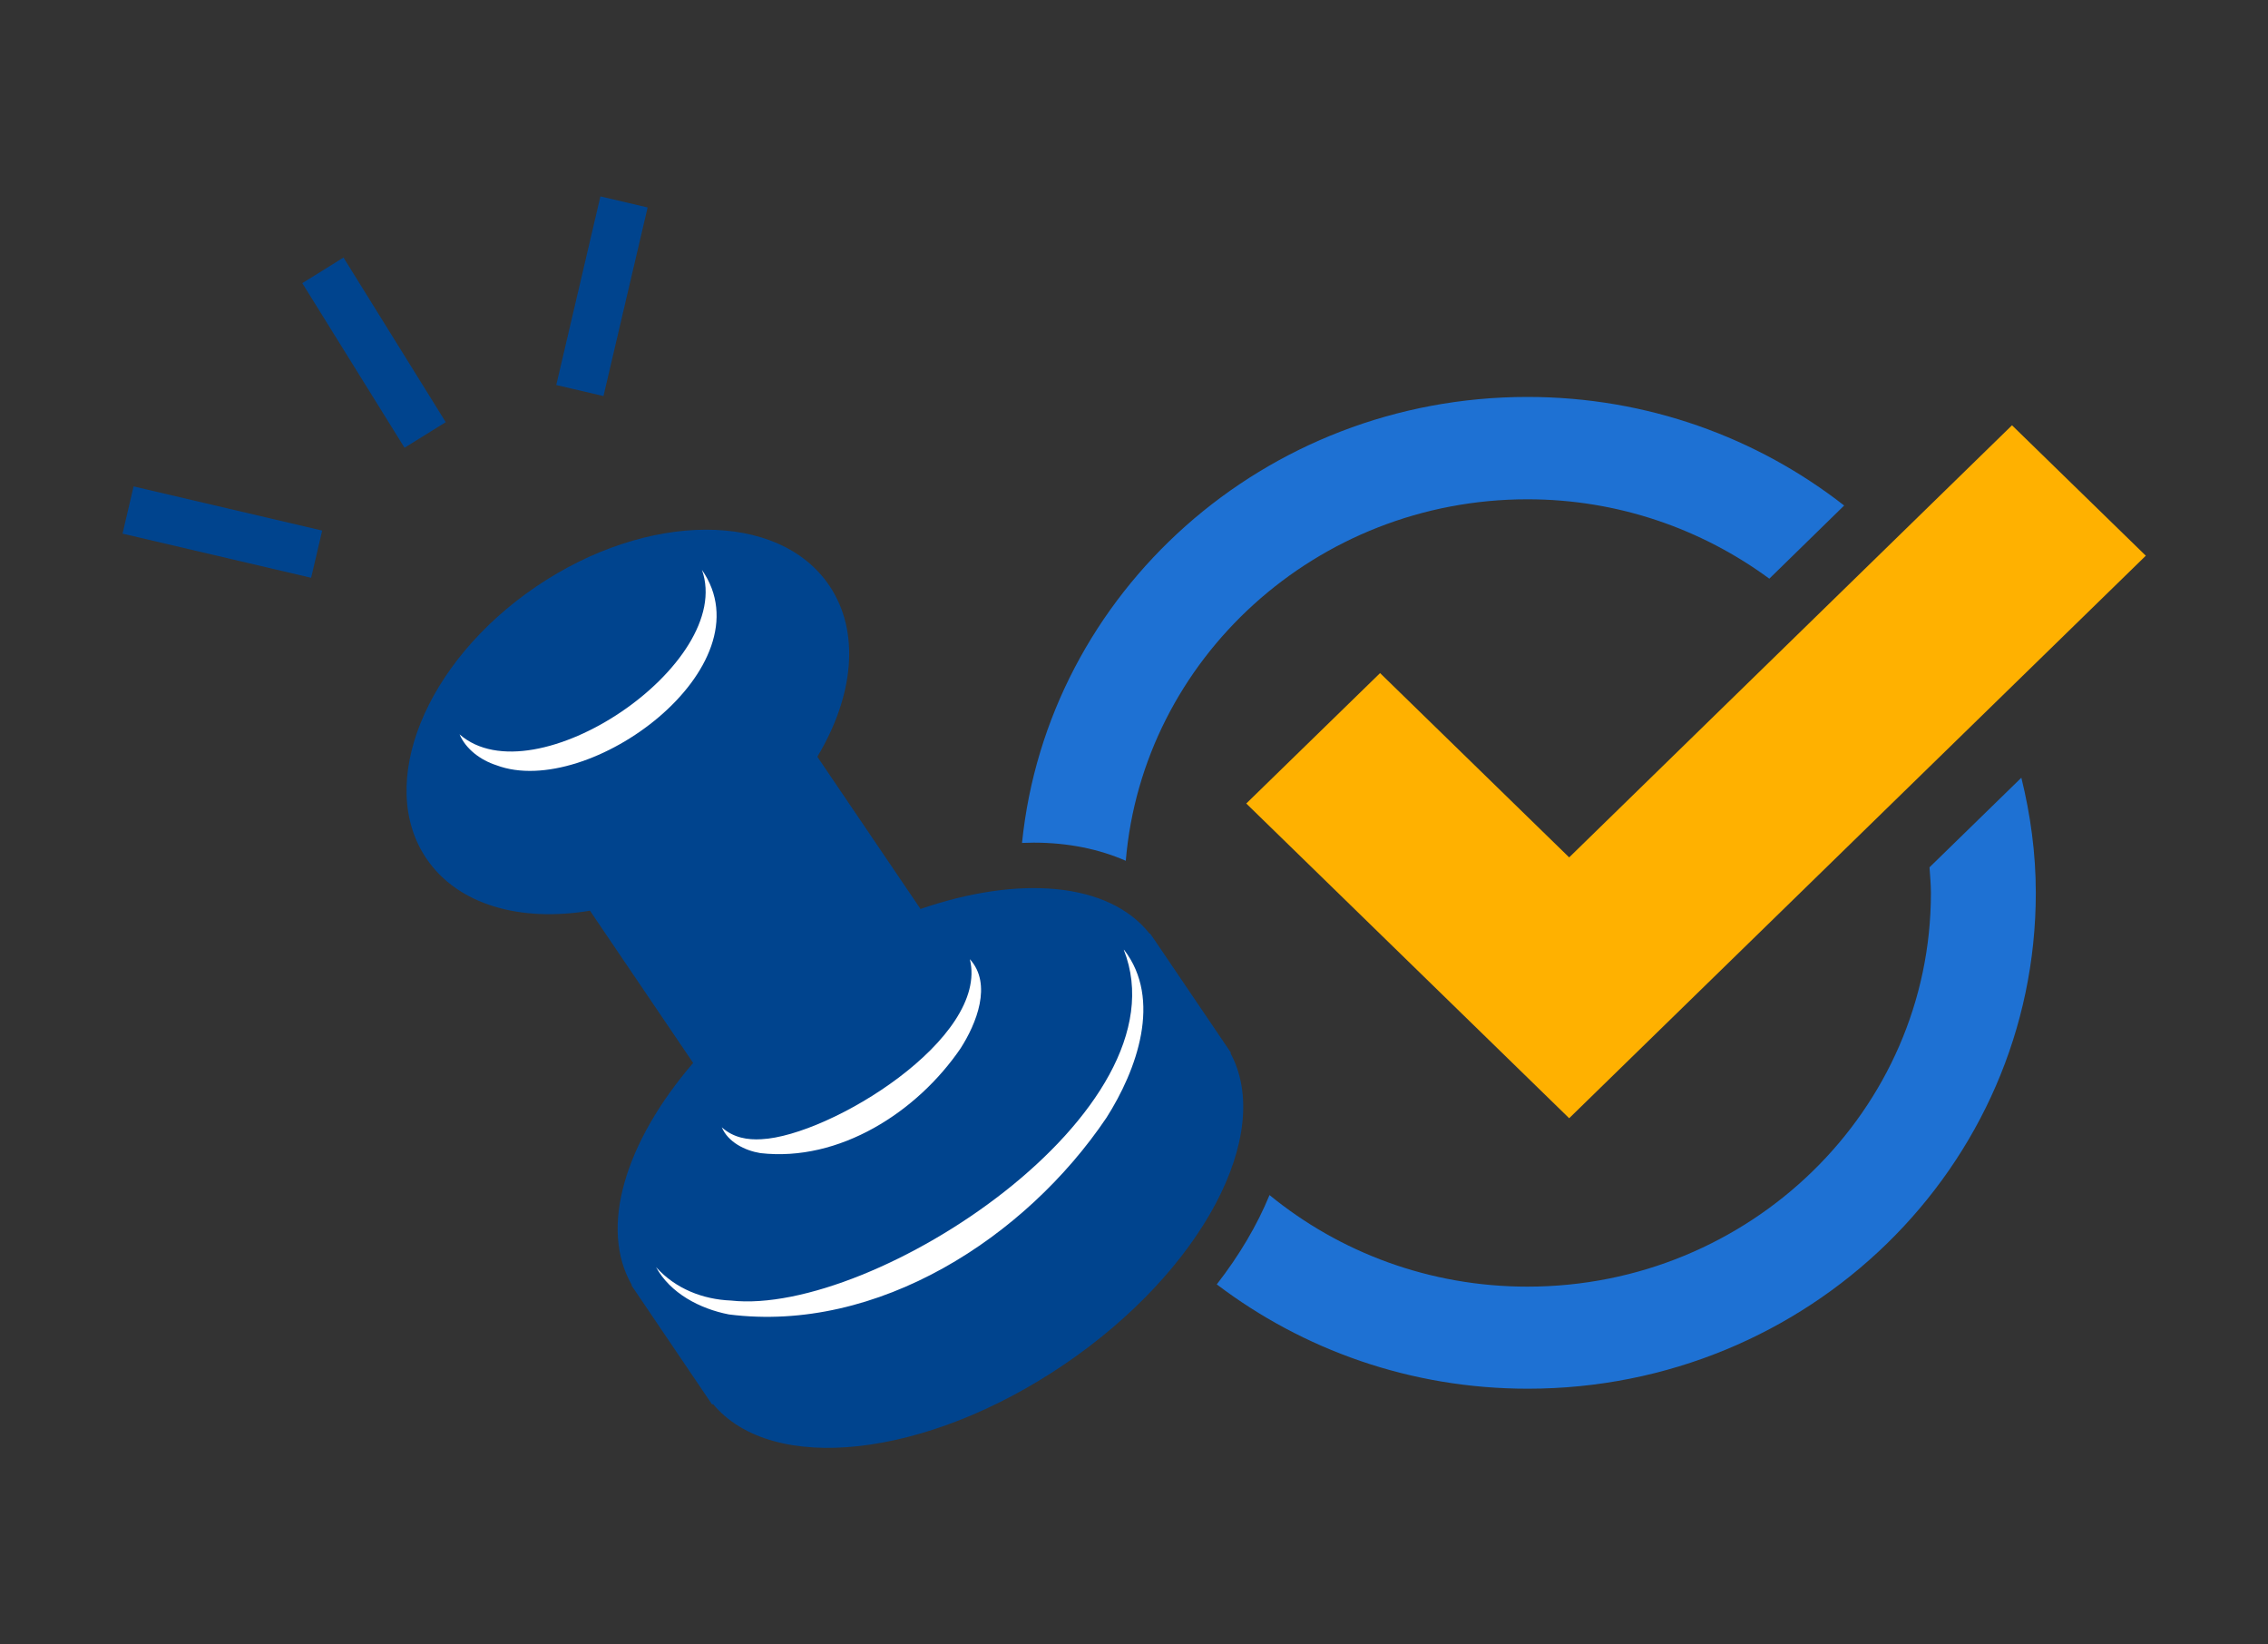 <svg viewBox="0 0 80 58" xmlns="http://www.w3.org/2000/svg"><rect x="0" y="0" width="80" height="58" fill="#333333" stroke="none"/><path d="m0 0h80v58h-80z" fill="none"/><path d="m39.71 30.36c.6-7.12 6.72-12.75 14.17-12.75 3.2 0 6.15 1.05 8.53 2.8l2.64-2.58c-3.06-2.39-6.94-3.83-11.17-3.83-9.29 0-16.93 6.9-17.83 15.73.14 0 .27-.01.41-.01 1.22 0 2.32.23 3.25.64z" fill="#1e71d3"/><path d="m71.3 27.43-3.24 3.16c.02.3.05.6.05.91 0 7.65-6.38 13.88-14.23 13.88-3.46 0-6.63-1.21-9.1-3.23-.43 1.05-1.06 2.12-1.86 3.15 3.03 2.3 6.83 3.68 10.97 3.68 9.9 0 17.92-7.83 17.92-17.49 0-1.4-.19-2.76-.51-4.06z" fill="#1e71d3"/><path d="m55.35 39.44-11.39-11.1 4.72-4.6 6.67 6.5 15.62-15.24 4.72 4.6z" fill="#ffb100"/><path d="m43.39 37.15.03-.02-2.71-4s0 0 0 0l-.14-.2h-.02c-1.44-1.82-4.6-2.07-8.08-.87l-3.64-5.37c1.28-2.13 1.53-4.4.42-6.04-1.79-2.64-6.42-2.62-10.34.04s-5.65 6.96-3.87 9.59c1.11 1.64 3.32 2.25 5.77 1.84l3.64 5.37c-2.4 2.79-3.33 5.82-2.16 7.84h-.02s2.85 4.21 2.85 4.21l.03-.02c2.08 2.5 7.5 1.92 12.38-1.39s7.42-8.14 5.87-10.99z" fill="#00448e"/><path d="m24.76 20.1c2.37 3.41-3.99 8.12-7.25 6.89-.56-.18-1.08-.57-1.3-1.09 2.63 2.31 9.73-2.49 8.55-5.8z" fill="#fff"/><path d="m39.65 33.5c1.35 1.75.45 4.24-.62 5.92-2.85 4.23-8.07 7.61-13.32 6.94-1.03-.2-2.07-.75-2.57-1.67.69.77 1.66 1.14 2.64 1.18 5.03.56 16.1-6.69 13.86-12.37z" fill="#fff"/><path d="m34.21 33.83c.8.88.23 2.28-.33 3.15-1.53 2.24-4.27 4.01-7.06 3.69-.55-.09-1.14-.39-1.36-.91.41.37.91.45 1.4.42 2.42-.12 8.04-3.56 7.35-6.35z" fill="#fff"/><g fill="#00448e"><path d="m12.33 9.02h1.71v6.83h-1.71z" transform="matrix(.85 -.528 .528 .85 -4.58 8.83)"/><path d="m17.81 9.59h6.83v1.71h-6.83z" transform="matrix(.228 -.974 .974 .228 6.22 28.74)"/><path d="m6.98 15.35h1.71v6.83h-1.71z" transform="matrix(.228 -.974 .974 .228 -12.22 22.12)"/></g></svg>